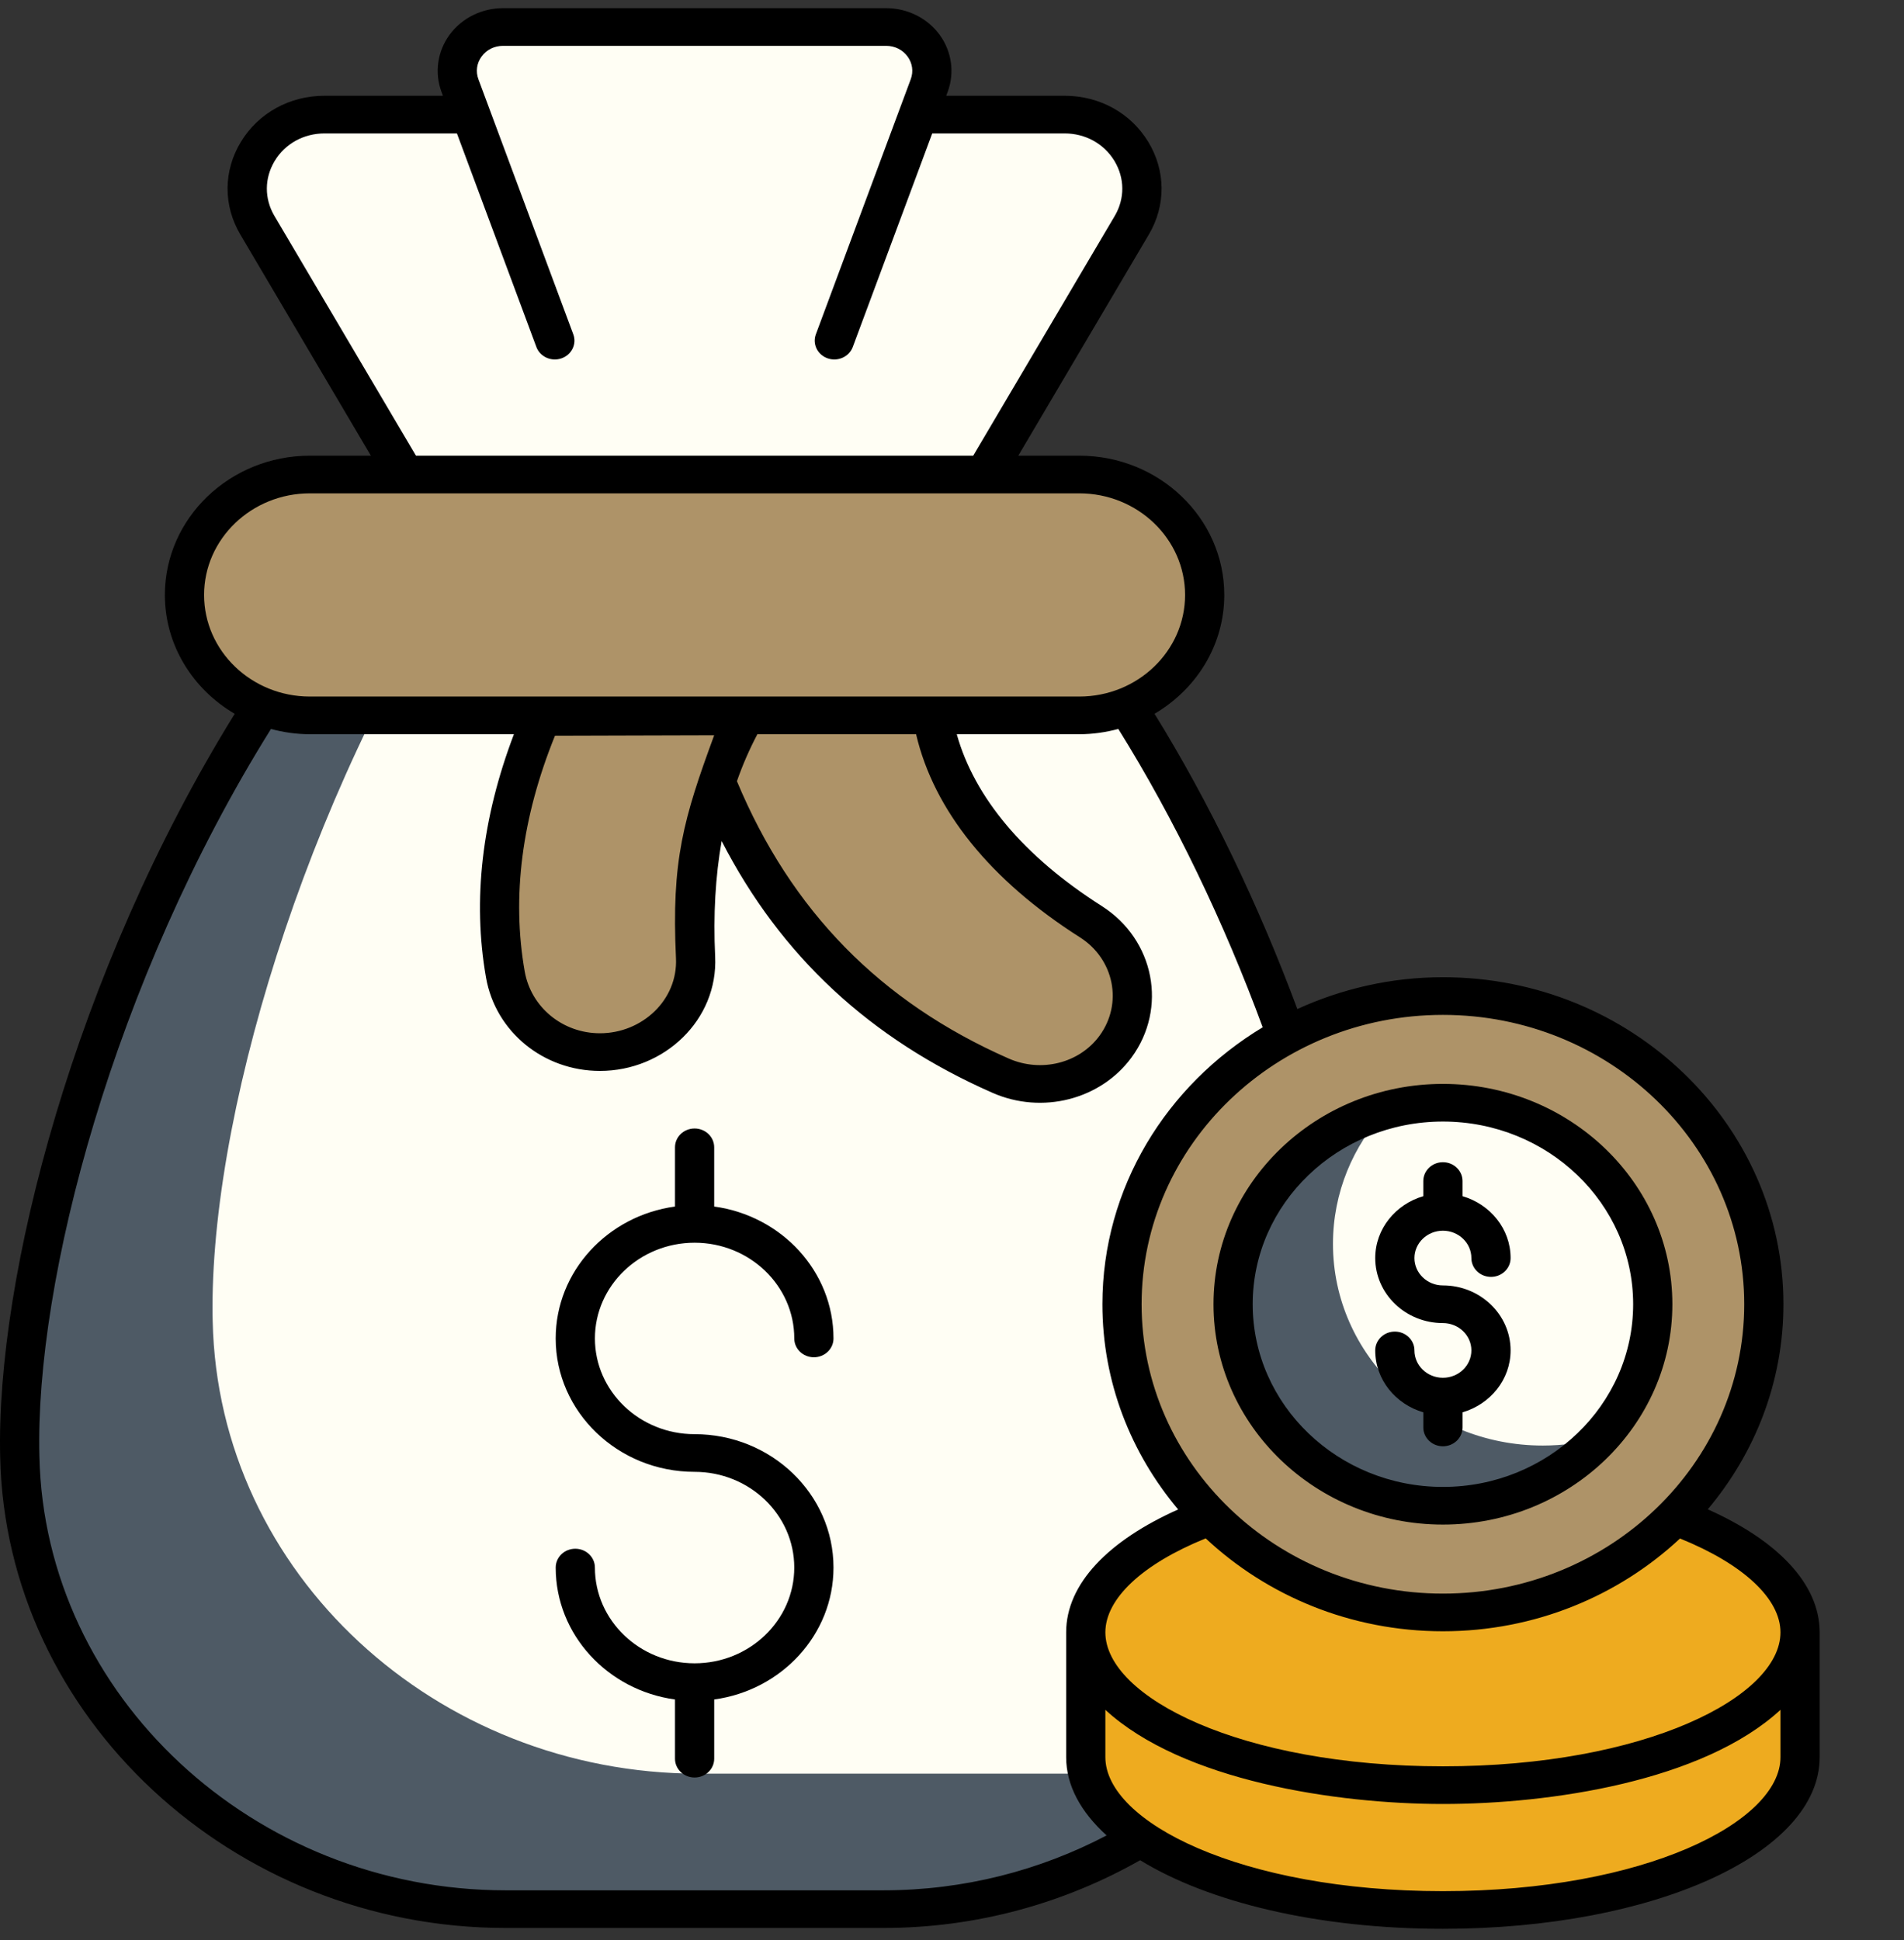 <?xml version="1.0" encoding="UTF-8"?>
<svg xmlns="http://www.w3.org/2000/svg" width="158" height="161" viewBox="0 0 158 161" fill="none">
  <rect x="0" y="0" width="158" height="161" fill="#333333" stroke="none"/>
  <path d="M90.293 39.69H24.984C27.382 44.679 27.12 50.684 23.755 55.557C10.31 75.025 1.629 102.268 1.629 119.745C1.629 120.125 1.633 120.503 1.641 120.881C2.092 141.799 20.168 158.41 41.957 158.41H73.32C95.109 158.41 113.184 141.8 113.636 120.881C113.644 120.504 113.648 120.125 113.648 119.745C113.648 102.268 104.967 75.025 91.522 55.557C88.157 50.684 87.895 44.679 90.293 39.69Z" fill="#FFFEF4"></path>
  <path d="M104.506 144.348C97.087 152.955 85.809 158.409 73.316 158.409H41.962C20.161 158.409 2.087 141.794 1.644 120.876C1.628 120.498 1.628 120.119 1.628 119.741C1.628 102.275 10.312 75.02 23.756 55.552C27.122 50.681 27.385 44.675 24.988 39.693H41.946C41.502 41.301 40.764 42.846 39.762 44.312C26.317 63.78 17.634 91.02 17.634 108.501C17.634 108.88 17.634 109.258 17.65 109.636C18.093 130.555 36.167 147.169 57.967 147.169H89.322C94.673 147.17 99.811 146.161 104.506 144.348Z" fill="#4E5A65"></path>
  <path d="M119.738 148.123C136.106 148.123 149.376 142.446 149.376 135.444C149.376 128.442 136.106 122.766 119.738 122.766C103.369 122.766 90.1 128.442 90.1 135.444C90.1 142.446 103.369 148.123 119.738 148.123Z" fill="#EEAB1F"></path>
  <path d="M90.1 145.801C90.1 152.807 103.373 158.48 119.738 158.48C136.103 158.48 149.376 152.807 149.376 145.801V135.443C149.376 142.449 136.103 148.122 119.738 148.122C103.373 148.122 90.1 142.449 90.1 135.443V145.801Z" fill="#EEAB1F"></path>
  <path d="M138.567 126.3C148.967 116.313 148.967 100.122 138.567 90.135C128.166 80.149 111.305 80.149 100.905 90.136C90.505 100.123 90.505 116.314 100.905 126.301C111.306 136.287 128.167 136.287 138.567 126.3Z" fill="#AE9368"></path>
  <path d="M119.738 124.938C110.137 124.938 102.326 117.438 102.326 108.218C102.326 98.999 110.137 91.498 119.738 91.498C129.339 91.498 137.15 98.999 137.15 108.218C137.15 117.438 129.339 124.938 119.738 124.938Z" fill="#FFFEF4"></path>
  <path d="M132.746 119.311C129.558 122.761 124.916 124.944 119.736 124.944C110.143 124.944 102.326 117.438 102.326 108.214C102.326 100.578 107.708 94.106 115.013 92.129C112.269 95.075 110.614 98.963 110.614 103.214C110.614 112.438 118.417 119.944 128.024 119.944C129.665 119.944 131.253 119.724 132.746 119.311Z" fill="#4E5A65"></path>
  <path d="M93.921 18.686L78.489 44.828H36.789L21.357 18.686C18.939 14.588 22.021 9.508 26.926 9.508H88.352C93.257 9.508 96.34 14.588 93.921 18.686Z" fill="#FFFEF4"></path>
  <path d="M99.968 49.366C99.968 54.885 95.309 59.36 89.561 59.36H25.715C19.968 59.36 15.309 54.885 15.309 49.366C15.309 43.847 19.968 39.373 25.715 39.373H89.561C95.309 39.373 99.968 43.847 99.968 49.366Z" fill="#AE9368"></path>
  <path d="M46.042 28.264L38.168 7.1C37.287 4.732 39.116 2.24 41.735 2.24H73.542C76.161 2.24 77.99 4.732 77.109 7.1L69.235 28.264" fill="#FFFEF4"></path>
  <path d="M57.497 59.359C61.777 73.92 70.288 83.648 83.029 89.253C86.415 90.742 90.424 89.766 92.57 86.841C95.057 83.451 94.12 78.767 90.519 76.476C83.428 71.964 78.464 66.191 77.366 59.359H57.497Z" fill="#AE9368"></path>
  <path d="M44.955 59.482H61.777C58.547 65.2 57.362 71.936 57.72 79.438C57.925 83.736 54.267 87.297 49.786 87.297C45.879 87.297 42.588 84.561 41.937 80.862C40.712 73.899 41.819 66.765 44.955 59.482Z" fill="#AE9368"></path>
  <path d="M141.716 125.236C145.635 120.578 147.995 114.661 147.995 108.219C147.995 93.257 135.318 81.084 119.737 81.084C115.412 81.084 111.327 82.05 107.658 83.725C104.463 75.132 100.421 66.685 95.807 59.224C99.27 57.193 101.595 53.54 101.595 49.366C101.595 42.994 96.197 37.81 89.562 37.81H84.502L95.336 19.457C96.76 17.043 96.742 14.171 95.287 11.773C93.833 9.377 91.24 7.946 88.351 7.946H78.521L78.639 7.626C79.232 6.036 78.981 4.263 77.969 2.882C76.956 1.502 75.301 0.678 73.543 0.678H41.735C39.976 0.678 38.322 1.502 37.31 2.882C36.296 4.262 36.045 6.035 36.636 7.625L36.755 7.946H26.926C24.036 7.946 21.443 9.377 19.988 11.775C18.534 14.172 18.516 17.043 19.941 19.457L30.776 37.81H25.716C19.08 37.81 13.681 42.994 13.681 49.366C13.681 53.542 16.009 57.197 19.477 59.228C6.197 80.671 -0.355 105.968 0.015 120.912C0.48 142.45 19.295 159.972 41.956 159.972H73.32C81.065 159.972 88.346 157.905 94.613 154.351C100.263 157.821 109.315 160.042 119.737 160.042C137.269 160.042 151.002 153.787 151.002 145.802V135.444C151.003 131.4 147.472 127.804 141.716 125.236ZM119.738 84.209C133.525 84.209 144.741 94.98 144.741 108.219C144.741 121.458 133.525 132.229 119.738 132.229C105.951 132.229 94.734 121.458 94.734 108.219C94.734 94.979 105.95 84.209 119.738 84.209ZM22.773 17.916C21.925 16.48 21.936 14.773 22.8 13.347C23.664 11.922 25.207 11.071 26.927 11.071H37.918L44.51 28.79C44.81 29.601 45.743 30.027 46.588 29.736C47.435 29.445 47.877 28.551 47.573 27.739L39.7 6.575C39.462 5.931 39.558 5.241 39.97 4.682C40.38 4.124 41.024 3.803 41.736 3.803H73.543C74.254 3.803 74.898 4.124 75.308 4.683C75.718 5.241 75.816 5.931 75.576 6.575L67.703 27.739C67.4 28.551 67.841 29.446 68.689 29.736C69.53 30.026 70.465 29.604 70.767 28.79L77.359 11.071H88.351C90.069 11.071 91.612 11.922 92.476 13.348C93.341 14.773 93.352 16.482 92.505 17.917L80.761 37.81H34.517L22.773 17.916ZM16.936 49.366C16.936 44.717 20.874 40.935 25.716 40.935H89.562C94.402 40.935 98.341 44.717 98.341 49.366C98.341 54.014 94.402 57.796 89.562 57.796H25.716C20.874 57.796 16.936 54.014 16.936 49.366ZM76.02 60.921C77.493 67.231 82.167 73.036 89.621 77.778C92.466 79.589 93.198 83.27 91.24 85.942C89.569 88.222 86.405 89.017 83.707 87.832C73.072 83.154 65.654 75.588 61.153 64.82C61.626 63.461 62.195 62.164 62.851 60.921H76.02ZM56.095 79.51C56.258 82.976 53.276 85.735 49.787 85.735C46.69 85.735 44.065 83.577 43.542 80.602C42.454 74.416 43.299 67.841 46.054 61.045C46.218 61.044 60.149 61.005 59.265 61.008C56.724 67.921 55.708 71.379 56.095 79.51ZM73.32 156.848H41.956C21.052 156.848 3.697 140.698 3.269 120.842C2.889 106.309 9.412 81.41 22.486 60.486C23.516 60.762 24.596 60.921 25.716 60.921H42.647C39.993 67.895 39.2 74.683 40.333 81.122C41.121 85.606 45.096 88.859 49.787 88.859C55.117 88.859 59.596 84.628 59.346 79.366C59.181 75.894 59.369 72.719 59.884 69.782C64.788 79.325 72.203 86.209 82.353 90.673C86.482 92.492 91.335 91.236 93.9 87.741C96.884 83.674 95.837 77.985 91.42 75.173C84.965 71.067 80.861 66.169 79.395 60.921H89.562C90.686 60.921 91.769 60.762 92.801 60.484C97.489 67.999 101.584 76.554 104.782 85.239C96.809 90.041 91.481 98.534 91.481 108.219C91.481 114.665 93.843 120.586 97.767 125.246C92.012 127.812 88.473 131.401 88.473 135.444V145.802C88.473 148.158 89.694 150.356 91.829 152.294C86.311 155.188 80.001 156.848 73.32 156.848ZM147.749 145.802C147.749 151.17 136.493 156.918 119.738 156.918C102.982 156.918 91.727 151.17 91.727 145.802V141.874C98.132 147.767 110.9 149.685 119.738 149.685C128.642 149.685 141.296 147.811 147.749 141.874V145.802ZM119.738 146.56C102.982 146.56 91.727 140.812 91.727 135.444C91.727 132.657 94.787 129.779 100.052 127.646C105.145 132.407 112.086 135.354 119.738 135.354C127.384 135.354 134.32 132.411 139.413 127.656C144.677 129.786 147.749 132.658 147.749 135.444C147.749 140.812 136.493 146.56 119.738 146.56Z" fill="black"></path>
  <path d="M57.639 138.012C53.078 138.012 49.367 134.449 49.367 130.068C49.367 129.205 48.64 128.506 47.741 128.506C46.841 128.506 46.114 129.205 46.114 130.068C46.114 135.639 50.427 140.25 56.013 141.013V145.926C56.013 146.789 56.741 147.489 57.64 147.489C58.539 147.489 59.267 146.789 59.267 145.926V141.013C64.853 140.25 69.166 135.639 69.166 130.068C69.166 123.965 63.995 119 57.64 119C53.078 119 49.368 115.437 49.368 111.057C49.368 106.677 53.078 103.114 57.64 103.114C62.202 103.114 65.912 106.677 65.912 111.057C65.912 111.92 66.639 112.619 67.539 112.619C68.438 112.619 69.166 111.92 69.166 111.057C69.166 105.485 64.853 100.875 59.266 100.112V95.199C59.266 94.336 58.539 93.636 57.639 93.636C56.74 93.636 56.013 94.336 56.013 95.199V100.112C50.427 100.875 46.113 105.485 46.113 111.057C46.113 117.16 51.284 122.125 57.639 122.125C62.201 122.125 65.911 125.688 65.911 130.068C65.911 134.449 62.201 138.012 57.639 138.012ZM119.738 126.501C130.236 126.501 138.778 118.299 138.778 108.218C138.778 98.137 130.236 89.936 119.738 89.936C109.24 89.936 100.699 98.137 100.699 108.218C100.699 118.299 109.24 126.501 119.738 126.501ZM119.738 93.06C128.442 93.06 135.524 99.86 135.524 108.218C135.524 116.576 128.442 123.376 119.738 123.376C111.034 123.376 103.953 116.576 103.953 108.218C103.953 99.86 111.034 93.06 119.738 93.06Z" fill="black"></path>
  <path d="M119.738 114.32C118.435 114.32 117.375 113.302 117.375 112.05C117.375 111.188 116.647 110.488 115.748 110.488C114.848 110.488 114.121 111.188 114.121 112.05C114.121 114.478 115.81 116.512 118.111 117.187V118.443C118.111 119.305 118.838 120.005 119.738 120.005C120.637 120.005 121.365 119.305 121.365 118.443V117.187C123.665 116.512 125.354 114.478 125.354 112.05C125.354 109.077 122.834 106.657 119.737 106.657C118.434 106.657 117.375 105.639 117.375 104.388C117.375 103.137 118.434 102.118 119.737 102.118C121.04 102.118 122.1 103.137 122.1 104.388C122.1 105.251 122.828 105.95 123.727 105.95C124.626 105.95 125.354 105.251 125.354 104.388C125.354 101.961 123.665 99.927 121.364 99.252V97.996C121.364 97.133 120.636 96.434 119.737 96.434C118.838 96.434 118.11 97.133 118.11 97.996V99.252C115.81 99.927 114.121 101.961 114.121 104.388C114.121 107.362 116.641 109.782 119.738 109.782C121.04 109.782 122.1 110.799 122.1 112.05C122.1 113.302 121.04 114.32 119.738 114.32Z" fill="black"></path>
</svg>
